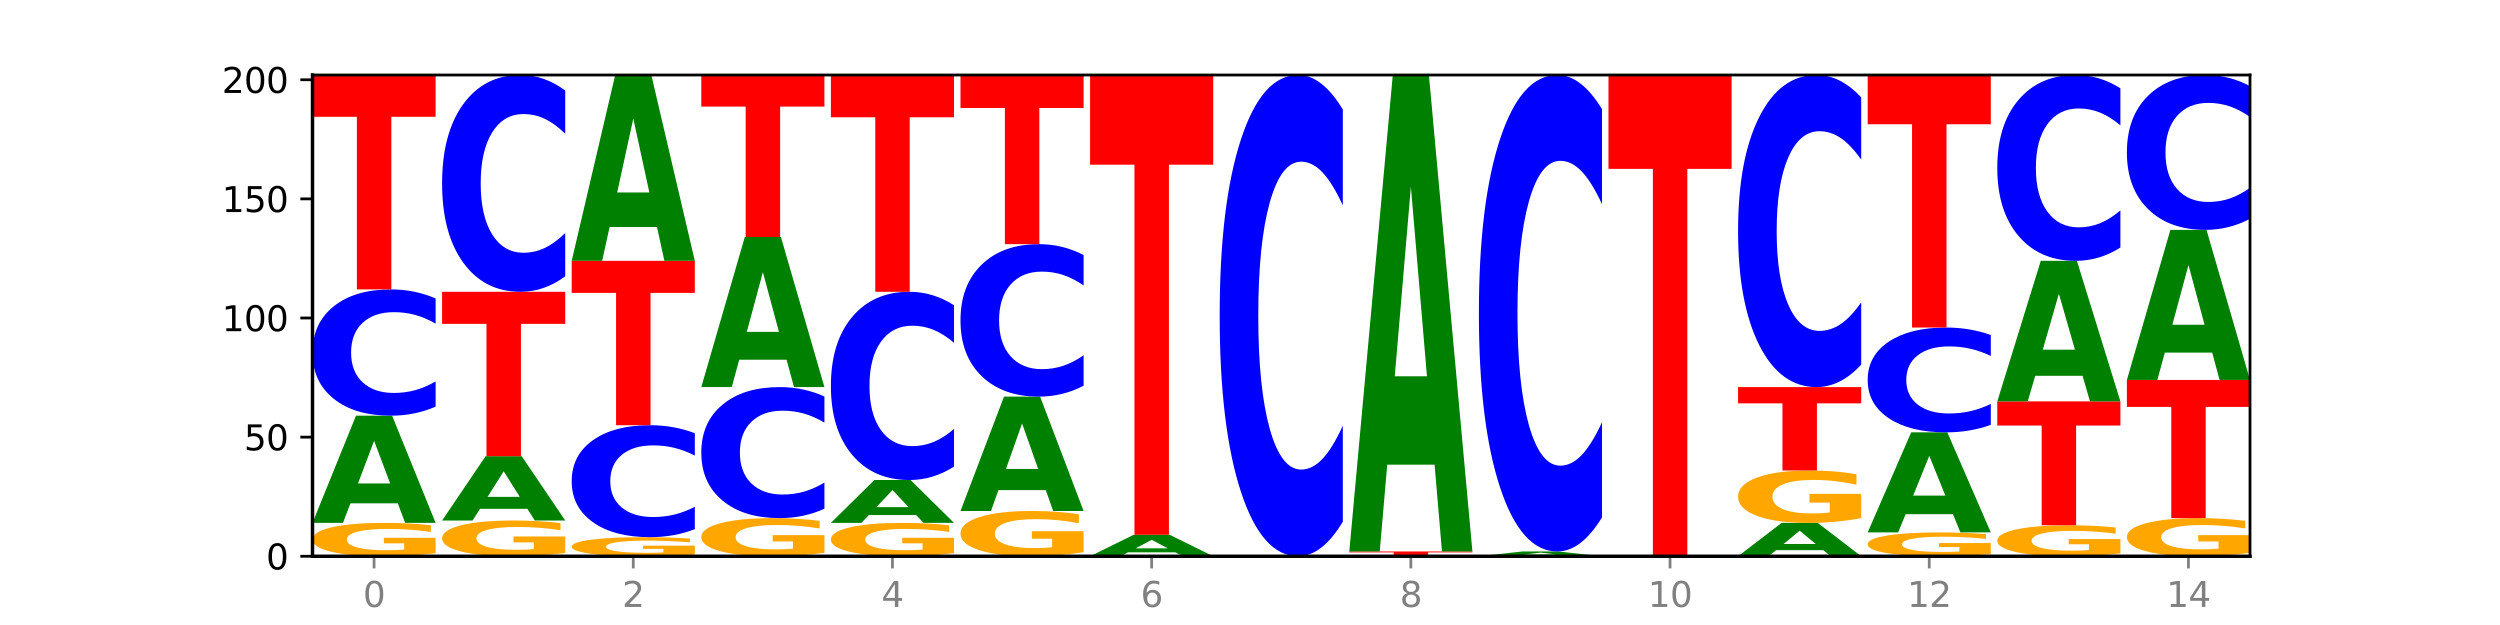 <?xml version="1.0" encoding="utf-8" standalone="no"?>
<!DOCTYPE svg PUBLIC "-//W3C//DTD SVG 1.1//EN"
  "http://www.w3.org/Graphics/SVG/1.1/DTD/svg11.dtd">
<svg xmlns:xlink="http://www.w3.org/1999/xlink" width="720pt" height="180pt" viewBox="0 0 720 180" xmlns="http://www.w3.org/2000/svg" version="1.1">
 <defs>
  <style type="text/css">*{stroke-linejoin: round; stroke-linecap: butt}</style>
 </defs>
 <g id="figure_1">
  <g id="patch_1">
   <path d="M 0 180 
L 720 180 
L 720 0 
L 0 0 
z
" style="fill: #ffffff"/>
  </g>
  <g id="axes_1">
   <g id="patch_2">
    <path d="M 90 160.2 
L 648 160.2 
L 648 21.6 
L 90 21.6 
z
" style="fill: #ffffff"/>
   </g>
   <g id="line2d_1">
    <path d="M 90 160.2 
L 648 160.2 
" clip-path="url(#p8aebfacda8)" style="fill: none; stroke: #000000; stroke-width: 0.5; stroke-linecap: square"/>
   </g>
   <g id="patch_3">
    <path d="M 125.458 159.331 
Q 121.882 159.765 118.036 159.984 
Q 114.19 160.2 110.089 160.2 
Q 100.823 160.2 95.412 158.906 
Q 90 157.612 90 155.4 
Q 90 153.162 95.507 151.878 
Q 101.022 150.594 110.614 150.594 
Q 114.309 150.594 117.694 150.769 
Q 121.088 150.941 124.091 151.283 
L 124.091 153.197 
Q 120.992 152.759 117.925 152.543 
Q 114.857 152.324 111.774 152.324 
Q 106.068 152.324 102.977 153.122 
Q 99.886 153.918 99.886 155.4 
Q 99.886 156.868 102.866 157.67 
Q 105.846 158.47 111.329 158.47 
Q 112.823 158.47 114.102 158.424 
Q 115.382 158.376 116.399 158.277 
L 116.399 156.479 
L 110.558 156.479 
L 110.558 154.878 
L 125.458 154.878 
L 125.458 159.331 
z
" clip-path="url(#p8aebfacda8)" style="fill: #ffa600"/>
   </g>
   <g id="patch_4">
    <path d="M 114.562 144.969 
L 100.925 144.969 
L 98.772 150.594 
L 90 150.594 
L 102.527 119.718 
L 112.931 119.718 
L 125.458 150.594 
L 116.693 150.594 
L 114.562 144.969 
z
M 103.1 139.239 
L 112.365 139.239 
L 107.74 126.957 
L 103.1 139.239 
z
" clip-path="url(#p8aebfacda8)" style="fill: #008000"/>
   </g>
   <g id="patch_5">
    <path d="M 125.458 117.111 
Q 122.492 118.403 119.285 119.057 
Q 116.078 119.718 112.585 119.718 
Q 102.168 119.718 96.084 114.82 
Q 90 109.922 90 101.546 
Q 90 93.141 96.084 88.25 
Q 102.168 83.352 112.585 83.352 
Q 116.078 83.352 119.285 84.014 
Q 122.492 84.667 125.458 85.959 
L 125.458 93.208 
Q 122.465 91.495 119.562 90.699 
Q 116.658 89.903 113.451 89.903 
Q 107.698 89.903 104.401 93.005 
Q 101.114 96.1 101.114 101.546 
Q 101.114 106.97 104.401 110.072 
Q 107.698 113.167 113.451 113.167 
Q 116.658 113.167 119.562 112.371 
Q 122.465 111.567 125.458 109.855 
L 125.458 117.111 
z
" clip-path="url(#p8aebfacda8)" style="fill: #0000ff"/>
   </g>
   <g id="patch_6">
    <path d="M 90 21.6 
L 125.458 21.6 
L 125.458 33.643 
L 112.701 33.643 
L 112.701 83.352 
L 102.781 83.352 
L 102.781 33.643 
L 90 33.643 
L 90 21.6 
z
" clip-path="url(#p8aebfacda8)" style="fill: #ff0000"/>
   </g>
   <g id="patch_7">
    <path d="M 162.783 159.269 
Q 159.207 159.734 155.36 159.968 
Q 151.514 160.2 147.414 160.2 
Q 138.148 160.2 132.736 158.814 
Q 127.324 157.428 127.324 155.057 
Q 127.324 152.659 132.831 151.283 
Q 138.346 149.908 147.938 149.908 
Q 151.633 149.908 155.019 150.095 
Q 158.412 150.28 161.416 150.646 
L 161.416 152.697 
Q 158.317 152.227 155.249 151.996 
Q 152.182 151.762 149.098 151.762 
Q 143.393 151.762 140.301 152.616 
Q 137.21 153.469 137.21 155.057 
Q 137.21 156.63 140.19 157.489 
Q 143.17 158.346 148.653 158.346 
Q 150.147 158.346 151.427 158.297 
Q 152.706 158.246 153.723 158.14 
L 153.723 156.214 
L 147.883 156.214 
L 147.883 154.498 
L 162.783 154.498 
L 162.783 159.269 
z
" clip-path="url(#p8aebfacda8)" style="fill: #ffa600"/>
   </g>
   <g id="patch_8">
    <path d="M 151.886 146.533 
L 138.25 146.533 
L 136.097 149.908 
L 127.324 149.908 
L 139.852 131.382 
L 150.255 131.382 
L 162.783 149.908 
L 154.018 149.908 
L 151.886 146.533 
z
M 140.425 143.095 
L 149.69 143.095 
L 145.064 135.726 
L 140.425 143.095 
z
" clip-path="url(#p8aebfacda8)" style="fill: #008000"/>
   </g>
   <g id="patch_9">
    <path d="M 127.324 84.039 
L 162.783 84.039 
L 162.783 93.272 
L 150.026 93.272 
L 150.026 131.382 
L 140.106 131.382 
L 140.106 93.272 
L 127.324 93.272 
L 127.324 84.039 
z
" clip-path="url(#p8aebfacda8)" style="fill: #ff0000"/>
   </g>
   <g id="patch_10">
    <path d="M 162.783 79.563 
Q 159.817 81.781 156.609 82.904 
Q 153.402 84.039 149.909 84.039 
Q 139.492 84.039 133.408 75.629 
Q 127.324 67.22 127.324 52.839 
Q 127.324 38.406 133.408 30.009 
Q 139.492 21.6 149.909 21.6 
Q 153.402 21.6 156.609 22.735 
Q 159.817 23.857 162.783 26.076 
L 162.783 38.522 
Q 159.79 35.581 156.886 34.214 
Q 153.983 32.847 150.776 32.847 
Q 145.022 32.847 141.726 38.174 
Q 138.438 43.488 138.438 52.839 
Q 138.438 62.151 141.726 67.478 
Q 145.022 72.792 150.776 72.792 
Q 153.983 72.792 156.886 71.424 
Q 159.79 70.044 162.783 67.104 
L 162.783 79.563 
z
" clip-path="url(#p8aebfacda8)" style="fill: #0000ff"/>
   </g>
   <g id="patch_11">
    <path d="M 200.107 159.703 
Q 196.531 159.952 192.685 160.076 
Q 188.839 160.2 184.738 160.2 
Q 175.472 160.2 170.061 159.461 
Q 164.649 158.721 164.649 157.457 
Q 164.649 156.178 170.156 155.445 
Q 175.671 154.711 185.263 154.711 
Q 188.958 154.711 192.343 154.811 
Q 195.736 154.909 198.74 155.104 
L 198.74 156.199 
Q 195.641 155.948 192.574 155.824 
Q 189.506 155.7 186.423 155.7 
Q 180.717 155.7 177.626 156.155 
Q 174.535 156.61 174.535 157.457 
Q 174.535 158.296 177.515 158.754 
Q 180.495 159.211 185.978 159.211 
Q 187.472 159.211 188.751 159.185 
Q 190.031 159.158 191.048 159.101 
L 191.048 158.074 
L 185.207 158.074 
L 185.207 157.159 
L 200.107 157.159 
L 200.107 159.703 
z
" clip-path="url(#p8aebfacda8)" style="fill: #ffa600"/>
   </g>
   <g id="patch_12">
    <path d="M 200.107 152.399 
Q 197.141 153.545 193.934 154.125 
Q 190.727 154.711 187.233 154.711 
Q 176.817 154.711 170.733 150.368 
Q 164.649 146.024 164.649 138.597 
Q 164.649 131.142 170.733 126.806 
Q 176.817 122.462 187.233 122.462 
Q 190.727 122.462 193.934 123.049 
Q 197.141 123.628 200.107 124.774 
L 200.107 131.202 
Q 197.114 129.683 194.211 128.977 
Q 191.307 128.271 188.1 128.271 
Q 182.347 128.271 179.05 131.022 
Q 175.762 133.767 175.762 138.597 
Q 175.762 143.406 179.05 146.157 
Q 182.347 148.902 188.1 148.902 
Q 191.307 148.902 194.211 148.196 
Q 197.114 147.483 200.107 145.964 
L 200.107 152.399 
z
" clip-path="url(#p8aebfacda8)" style="fill: #0000ff"/>
   </g>
   <g id="patch_13">
    <path d="M 164.649 75.119 
L 200.107 75.119 
L 200.107 84.352 
L 187.35 84.352 
L 187.35 122.462 
L 177.43 122.462 
L 177.43 84.352 
L 164.649 84.352 
L 164.649 75.119 
z
" clip-path="url(#p8aebfacda8)" style="fill: #ff0000"/>
   </g>
   <g id="patch_14">
    <path d="M 189.211 65.369 
L 175.574 65.369 
L 173.421 75.119 
L 164.649 75.119 
L 177.176 21.6 
L 187.58 21.6 
L 200.107 75.119 
L 191.342 75.119 
L 189.211 65.369 
z
M 177.749 55.436 
L 187.014 55.436 
L 182.389 34.148 
L 177.749 55.436 
z
" clip-path="url(#p8aebfacda8)" style="fill: #008000"/>
   </g>
   <g id="patch_15">
    <path d="M 237.431 159.207 
Q 233.855 159.703 230.009 159.953 
Q 226.163 160.2 222.063 160.2 
Q 212.797 160.2 207.385 158.721 
Q 201.973 157.243 201.973 154.714 
Q 201.973 152.156 207.48 150.689 
Q 212.995 149.222 222.587 149.222 
Q 226.282 149.222 229.668 149.421 
Q 233.061 149.619 236.065 150.009 
L 236.065 152.197 
Q 232.965 151.696 229.898 151.449 
Q 226.831 151.199 223.747 151.199 
Q 218.041 151.199 214.95 152.111 
Q 211.859 153.02 211.859 154.714 
Q 211.859 156.392 214.839 157.309 
Q 217.819 158.223 223.302 158.223 
Q 224.796 158.223 226.076 158.17 
Q 227.355 158.116 228.372 158.003 
L 228.372 155.948 
L 222.531 155.948 
L 222.531 154.118 
L 237.431 154.118 
L 237.431 159.207 
z
" clip-path="url(#p8aebfacda8)" style="fill: #ffa600"/>
   </g>
   <g id="patch_16">
    <path d="M 237.431 146.517 
Q 234.465 147.858 231.258 148.536 
Q 228.051 149.222 224.558 149.222 
Q 214.141 149.222 208.057 144.139 
Q 201.973 139.057 201.973 130.365 
Q 201.973 121.642 208.057 116.567 
Q 214.141 111.484 224.558 111.484 
Q 228.051 111.484 231.258 112.17 
Q 234.465 112.848 237.431 114.189 
L 237.431 121.712 
Q 234.439 119.934 231.535 119.108 
Q 228.632 118.282 225.424 118.282 
Q 219.671 118.282 216.375 121.501 
Q 213.087 124.713 213.087 130.365 
Q 213.087 135.993 216.375 139.212 
Q 219.671 142.424 225.424 142.424 
Q 228.632 142.424 231.535 141.598 
Q 234.439 140.764 237.431 138.986 
L 237.431 146.517 
z
" clip-path="url(#p8aebfacda8)" style="fill: #0000ff"/>
   </g>
   <g id="patch_17">
    <path d="M 226.535 103.61 
L 212.899 103.61 
L 210.745 111.484 
L 201.973 111.484 
L 214.501 68.257 
L 224.904 68.257 
L 237.431 111.484 
L 228.667 111.484 
L 226.535 103.61 
z
M 215.073 95.587 
L 224.339 95.587 
L 219.713 78.392 
L 215.073 95.587 
z
" clip-path="url(#p8aebfacda8)" style="fill: #008000"/>
   </g>
   <g id="patch_18">
    <path d="M 201.973 21.6 
L 237.431 21.6 
L 237.431 30.699 
L 224.675 30.699 
L 224.675 68.257 
L 214.755 68.257 
L 214.755 30.699 
L 201.973 30.699 
L 201.973 21.6 
z
" clip-path="url(#p8aebfacda8)" style="fill: #ff0000"/>
   </g>
   <g id="patch_19">
    <path d="M 274.756 159.331 
Q 271.18 159.765 267.334 159.984 
Q 263.487 160.2 259.387 160.2 
Q 250.121 160.2 244.709 158.906 
Q 239.298 157.612 239.298 155.4 
Q 239.298 153.162 244.805 151.878 
Q 250.32 150.594 259.911 150.594 
Q 263.607 150.594 266.992 150.769 
Q 270.385 150.941 273.389 151.283 
L 273.389 153.197 
Q 270.29 152.759 267.222 152.543 
Q 264.155 152.324 261.072 152.324 
Q 255.366 152.324 252.275 153.122 
Q 249.183 153.918 249.183 155.4 
Q 249.183 156.868 252.163 157.67 
Q 255.143 158.47 260.627 158.47 
Q 262.121 158.47 263.4 158.424 
Q 264.679 158.376 265.697 158.277 
L 265.697 156.479 
L 259.856 156.479 
L 259.856 154.878 
L 274.756 154.878 
L 274.756 159.331 
z
" clip-path="url(#p8aebfacda8)" style="fill: #ffa600"/>
   </g>
   <g id="patch_20">
    <path d="M 263.86 148.344 
L 250.223 148.344 
L 248.07 150.594 
L 239.298 150.594 
L 251.825 138.244 
L 262.228 138.244 
L 274.756 150.594 
L 265.991 150.594 
L 263.86 148.344 
z
M 252.398 146.052 
L 261.663 146.052 
L 257.038 141.139 
L 252.398 146.052 
z
" clip-path="url(#p8aebfacda8)" style="fill: #008000"/>
   </g>
   <g id="patch_21">
    <path d="M 274.756 134.358 
Q 271.79 136.284 268.583 137.258 
Q 265.375 138.244 261.882 138.244 
Q 251.465 138.244 245.382 130.943 
Q 239.298 123.643 239.298 111.158 
Q 239.298 98.628 245.382 91.339 
Q 251.465 84.039 261.882 84.039 
Q 265.375 84.039 268.583 85.024 
Q 271.79 85.998 274.756 87.924 
L 274.756 98.729 
Q 271.763 96.176 268.86 94.989 
Q 265.956 93.802 262.749 93.802 
Q 256.995 93.802 253.699 98.427 
Q 250.411 103.04 250.411 111.158 
Q 250.411 119.242 253.699 123.867 
Q 256.995 128.48 262.749 128.48 
Q 265.956 128.48 268.86 127.293 
Q 271.763 126.095 274.756 123.542 
L 274.756 134.358 
z
" clip-path="url(#p8aebfacda8)" style="fill: #0000ff"/>
   </g>
   <g id="patch_22">
    <path d="M 239.298 21.6 
L 274.756 21.6 
L 274.756 33.777 
L 261.999 33.777 
L 261.999 84.039 
L 252.079 84.039 
L 252.079 33.777 
L 239.298 33.777 
L 239.298 21.6 
z
" clip-path="url(#p8aebfacda8)" style="fill: #ff0000"/>
   </g>
   <g id="patch_23">
    <path d="M 312.08 159.02 
Q 308.504 159.61 304.658 159.906 
Q 300.812 160.2 296.711 160.2 
Q 287.445 160.2 282.034 158.444 
Q 276.622 156.688 276.622 153.686 
Q 276.622 150.648 282.129 148.906 
Q 287.644 147.163 297.236 147.163 
Q 300.931 147.163 304.316 147.4 
Q 307.71 147.635 310.713 148.098 
L 310.713 150.697 
Q 307.614 150.101 304.547 149.808 
Q 301.479 149.512 298.396 149.512 
Q 292.69 149.512 289.599 150.594 
Q 286.508 151.674 286.508 153.686 
Q 286.508 155.679 289.488 156.766 
Q 292.468 157.852 297.951 157.852 
Q 299.445 157.852 300.724 157.79 
Q 302.004 157.725 303.021 157.591 
L 303.021 155.151 
L 297.18 155.151 
L 297.18 152.977 
L 312.08 152.977 
L 312.08 159.02 
z
" clip-path="url(#p8aebfacda8)" style="fill: #ffa600"/>
   </g>
   <g id="patch_24">
    <path d="M 301.184 141.164 
L 287.547 141.164 
L 285.394 147.163 
L 276.622 147.163 
L 289.15 114.229 
L 299.553 114.229 
L 312.08 147.163 
L 303.315 147.163 
L 301.184 141.164 
z
M 289.722 135.051 
L 298.987 135.051 
L 294.362 121.951 
L 289.722 135.051 
z
" clip-path="url(#p8aebfacda8)" style="fill: #008000"/>
   </g>
   <g id="patch_25">
    <path d="M 312.08 111.081 
Q 309.114 112.641 305.907 113.43 
Q 302.7 114.229 299.207 114.229 
Q 288.79 114.229 282.706 108.314 
Q 276.622 102.4 276.622 92.286 
Q 276.622 82.135 282.706 76.23 
Q 288.79 70.316 299.207 70.316 
Q 302.7 70.316 305.907 71.114 
Q 309.114 71.903 312.08 73.463 
L 312.08 82.217 
Q 309.087 80.149 306.184 79.187 
Q 303.28 78.226 300.073 78.226 
Q 294.32 78.226 291.023 81.972 
Q 287.736 85.709 287.736 92.286 
Q 287.736 98.835 291.023 102.582 
Q 294.32 106.319 300.073 106.319 
Q 303.28 106.319 306.184 105.357 
Q 309.087 104.387 312.08 102.318 
L 312.08 111.081 
z
" clip-path="url(#p8aebfacda8)" style="fill: #0000ff"/>
   </g>
   <g id="patch_26">
    <path d="M 276.622 21.6 
L 312.08 21.6 
L 312.08 31.101 
L 299.324 31.101 
L 299.324 70.316 
L 289.404 70.316 
L 289.404 31.101 
L 276.622 31.101 
L 276.622 21.6 
z
" clip-path="url(#p8aebfacda8)" style="fill: #ff0000"/>
   </g>
   <g id="patch_27">
    <path d="M 338.508 159.075 
L 324.872 159.075 
L 322.719 160.2 
L 313.946 160.2 
L 326.474 154.025 
L 336.877 154.025 
L 349.405 160.2 
L 340.64 160.2 
L 338.508 159.075 
z
M 327.047 157.929 
L 336.312 157.929 
L 331.686 155.473 
L 327.047 157.929 
z
" clip-path="url(#p8aebfacda8)" style="fill: #008000"/>
   </g>
   <g id="patch_28">
    <path d="M 313.946 21.6 
L 349.405 21.6 
L 349.405 47.427 
L 336.648 47.427 
L 336.648 154.025 
L 326.728 154.025 
L 326.728 47.427 
L 313.946 47.427 
L 313.946 21.6 
z
" clip-path="url(#p8aebfacda8)" style="fill: #ff0000"/>
   </g>
   <g id="patch_29">
    <path d="M 386.729 150.265 
Q 383.763 155.19 380.556 157.681 
Q 377.349 160.2 373.856 160.2 
Q 363.439 160.2 357.355 141.533 
Q 351.271 122.866 351.271 90.943 
Q 351.271 58.905 357.355 40.267 
Q 363.439 21.6 373.856 21.6 
Q 377.349 21.6 380.556 24.119 
Q 383.763 26.61 386.729 31.535 
L 386.729 59.163 
Q 383.736 52.635 380.833 49.601 
Q 377.929 46.566 374.722 46.566 
Q 368.969 46.566 365.672 58.39 
Q 362.385 70.186 362.385 90.943 
Q 362.385 111.614 365.672 123.439 
Q 368.969 135.234 374.722 135.234 
Q 377.929 135.234 380.833 132.199 
Q 383.736 129.136 386.729 122.608 
L 386.729 150.265 
z
" clip-path="url(#p8aebfacda8)" style="fill: #0000ff"/>
   </g>
   <g id="patch_30">
    <path d="M 388.595 158.828 
L 424.054 158.828 
L 424.054 159.095 
L 411.297 159.095 
L 411.297 160.2 
L 401.377 160.2 
L 401.377 159.095 
L 388.595 159.095 
L 388.595 158.828 
z
" clip-path="url(#p8aebfacda8)" style="fill: #ff0000"/>
   </g>
   <g id="patch_31">
    <path d="M 413.157 133.829 
L 399.521 133.829 
L 397.367 158.828 
L 388.595 158.828 
L 401.123 21.6 
L 411.526 21.6 
L 424.054 158.828 
L 415.289 158.828 
L 413.157 133.829 
z
M 401.695 108.36 
L 410.961 108.36 
L 406.335 53.775 
L 401.695 108.36 
z
" clip-path="url(#p8aebfacda8)" style="fill: #008000"/>
   </g>
   <g id="patch_32">
    <path d="M 450.482 159.95 
L 436.845 159.95 
L 434.692 160.2 
L 425.92 160.2 
L 438.447 158.828 
L 448.85 158.828 
L 461.378 160.2 
L 452.613 160.2 
L 450.482 159.95 
z
M 439.02 159.695 
L 448.285 159.695 
L 443.66 159.149 
L 439.02 159.695 
z
" clip-path="url(#p8aebfacda8)" style="fill: #008000"/>
   </g>
   <g id="patch_33">
    <path d="M 461.378 148.991 
Q 458.412 153.867 455.205 156.333 
Q 451.997 158.828 448.504 158.828 
Q 438.088 158.828 432.004 140.345 
Q 425.92 121.863 425.92 90.256 
Q 425.92 58.536 432.004 40.082 
Q 438.088 21.6 448.504 21.6 
Q 451.997 21.6 455.205 24.095 
Q 458.412 26.561 461.378 31.436 
L 461.378 58.791 
Q 458.385 52.328 455.482 49.323 
Q 452.578 46.319 449.371 46.319 
Q 443.618 46.319 440.321 58.026 
Q 437.033 69.705 437.033 90.256 
Q 437.033 110.723 440.321 122.43 
Q 443.618 134.109 449.371 134.109 
Q 452.578 134.109 455.482 131.104 
Q 458.385 128.071 461.378 121.608 
L 461.378 148.991 
z
" clip-path="url(#p8aebfacda8)" style="fill: #0000ff"/>
   </g>
   <g id="patch_34">
    <path d="M 463.244 21.6 
L 498.702 21.6 
L 498.702 48.631 
L 485.946 48.631 
L 485.946 160.2 
L 476.026 160.2 
L 476.026 48.631 
L 463.244 48.631 
L 463.244 21.6 
z
" clip-path="url(#p8aebfacda8)" style="fill: #ff0000"/>
   </g>
   <g id="patch_35">
    <path d="M 525.13 158.45 
L 511.494 158.45 
L 509.341 160.2 
L 500.569 160.2 
L 513.096 150.594 
L 523.499 150.594 
L 536.027 160.2 
L 527.262 160.2 
L 525.13 158.45 
z
M 513.669 156.667 
L 522.934 156.667 
L 518.309 152.846 
L 513.669 156.667 
z
" clip-path="url(#p8aebfacda8)" style="fill: #008000"/>
   </g>
   <g id="patch_36">
    <path d="M 536.027 149.228 
Q 532.451 149.911 528.605 150.254 
Q 524.758 150.594 520.658 150.594 
Q 511.392 150.594 505.98 148.561 
Q 500.569 146.528 500.569 143.051 
Q 500.569 139.534 506.076 137.516 
Q 511.591 135.499 521.182 135.499 
Q 524.878 135.499 528.263 135.773 
Q 531.656 136.045 534.66 136.581 
L 534.66 139.59 
Q 531.561 138.901 528.493 138.561 
Q 525.426 138.218 522.343 138.218 
Q 516.637 138.218 513.546 139.472 
Q 510.454 140.722 510.454 143.051 
Q 510.454 145.359 513.434 146.618 
Q 516.414 147.875 521.898 147.875 
Q 523.391 147.875 524.671 147.803 
Q 525.95 147.728 526.968 147.573 
L 526.968 144.747 
L 521.127 144.747 
L 521.127 142.231 
L 536.027 142.231 
L 536.027 149.228 
z
" clip-path="url(#p8aebfacda8)" style="fill: #ffa600"/>
   </g>
   <g id="patch_37">
    <path d="M 500.569 111.484 
L 536.027 111.484 
L 536.027 116.168 
L 523.27 116.168 
L 523.27 135.499 
L 513.35 135.499 
L 513.35 116.168 
L 500.569 116.168 
L 500.569 111.484 
z
" clip-path="url(#p8aebfacda8)" style="fill: #ff0000"/>
   </g>
   <g id="patch_38">
    <path d="M 536.027 105.041 
Q 533.061 108.235 529.854 109.85 
Q 526.646 111.484 523.153 111.484 
Q 512.736 111.484 506.652 99.378 
Q 500.569 87.272 500.569 66.57 
Q 500.569 45.793 506.652 33.706 
Q 512.736 21.6 523.153 21.6 
Q 526.646 21.6 529.854 23.234 
Q 533.061 24.849 536.027 28.043 
L 536.027 45.96 
Q 533.034 41.727 530.13 39.759 
Q 527.227 37.791 524.02 37.791 
Q 518.266 37.791 514.97 45.459 
Q 511.682 53.109 511.682 66.57 
Q 511.682 79.975 514.97 87.644 
Q 518.266 95.293 524.02 95.293 
Q 527.227 95.293 530.13 93.325 
Q 533.034 91.339 536.027 87.105 
L 536.027 105.041 
z
" clip-path="url(#p8aebfacda8)" style="fill: #0000ff"/>
   </g>
   <g id="patch_39">
    <path d="M 573.351 159.579 
Q 569.775 159.89 565.929 160.046 
Q 562.083 160.2 557.982 160.2 
Q 548.716 160.2 543.305 159.276 
Q 537.893 158.352 537.893 156.771 
Q 537.893 155.173 543.4 154.256 
Q 548.915 153.339 558.507 153.339 
Q 562.202 153.339 565.587 153.463 
Q 568.98 153.587 571.984 153.83 
L 571.984 155.198 
Q 568.885 154.885 565.818 154.73 
Q 562.75 154.575 559.667 154.575 
Q 553.961 154.575 550.87 155.144 
Q 547.779 155.713 547.779 156.771 
Q 547.779 157.82 550.759 158.393 
Q 553.739 158.964 559.222 158.964 
Q 560.716 158.964 561.995 158.931 
Q 563.275 158.897 564.292 158.827 
L 564.292 157.542 
L 558.451 157.542 
L 558.451 156.399 
L 573.351 156.399 
L 573.351 159.579 
z
" clip-path="url(#p8aebfacda8)" style="fill: #ffa600"/>
   </g>
   <g id="patch_40">
    <path d="M 562.455 148.089 
L 548.818 148.089 
L 546.665 153.339 
L 537.893 153.339 
L 550.42 124.521 
L 560.824 124.521 
L 573.351 153.339 
L 564.586 153.339 
L 562.455 148.089 
z
M 550.993 142.74 
L 560.258 142.74 
L 555.633 131.277 
L 550.993 142.74 
z
" clip-path="url(#p8aebfacda8)" style="fill: #008000"/>
   </g>
   <g id="patch_41">
    <path d="M 573.351 122.357 
Q 570.385 123.429 567.178 123.972 
Q 563.971 124.521 560.478 124.521 
Q 550.061 124.521 543.977 120.455 
Q 537.893 116.389 537.893 109.435 
Q 537.893 102.457 543.977 98.397 
Q 550.061 94.331 560.478 94.331 
Q 563.971 94.331 567.178 94.879 
Q 570.385 95.422 573.351 96.495 
L 573.351 102.513 
Q 570.358 101.091 567.455 100.43 
Q 564.551 99.769 561.344 99.769 
Q 555.591 99.769 552.294 102.344 
Q 549.007 104.914 549.007 109.435 
Q 549.007 113.938 552.294 116.513 
Q 555.591 119.083 561.344 119.083 
Q 564.551 119.083 567.455 118.422 
Q 570.358 117.754 573.351 116.332 
L 573.351 122.357 
z
" clip-path="url(#p8aebfacda8)" style="fill: #0000ff"/>
   </g>
   <g id="patch_42">
    <path d="M 537.893 21.6 
L 573.351 21.6 
L 573.351 35.785 
L 560.594 35.785 
L 560.594 94.331 
L 550.674 94.331 
L 550.674 35.785 
L 537.893 35.785 
L 537.893 21.6 
z
" clip-path="url(#p8aebfacda8)" style="fill: #ff0000"/>
   </g>
   <g id="patch_43">
    <path d="M 610.676 159.393 
Q 607.1 159.796 603.253 159.999 
Q 599.407 160.2 595.307 160.2 
Q 586.041 160.2 580.629 158.999 
Q 575.217 157.797 575.217 155.743 
Q 575.217 153.664 580.724 152.472 
Q 586.239 151.28 595.831 151.28 
Q 599.526 151.28 602.912 151.442 
Q 606.305 151.603 609.309 151.92 
L 609.309 153.698 
Q 606.21 153.29 603.142 153.09 
Q 600.075 152.887 596.991 152.887 
Q 591.286 152.887 588.194 153.628 
Q 585.103 154.366 585.103 155.743 
Q 585.103 157.106 588.083 157.851 
Q 591.063 158.593 596.546 158.593 
Q 598.04 158.593 599.32 158.551 
Q 600.599 158.507 601.616 158.415 
L 601.616 156.745 
L 595.776 156.745 
L 595.776 155.258 
L 610.676 155.258 
L 610.676 159.393 
z
" clip-path="url(#p8aebfacda8)" style="fill: #ffa600"/>
   </g>
   <g id="patch_44">
    <path d="M 575.217 115.601 
L 610.676 115.601 
L 610.676 122.559 
L 597.919 122.559 
L 597.919 151.28 
L 587.999 151.28 
L 587.999 122.559 
L 575.217 122.559 
L 575.217 115.601 
z
" clip-path="url(#p8aebfacda8)" style="fill: #ff0000"/>
   </g>
   <g id="patch_45">
    <path d="M 599.779 108.226 
L 586.143 108.226 
L 583.99 115.601 
L 575.217 115.601 
L 587.745 75.119 
L 598.148 75.119 
L 610.676 115.601 
L 601.911 115.601 
L 599.779 108.226 
z
M 588.318 100.713 
L 597.583 100.713 
L 592.957 84.61 
L 588.318 100.713 
z
" clip-path="url(#p8aebfacda8)" style="fill: #008000"/>
   </g>
   <g id="patch_46">
    <path d="M 610.676 71.283 
Q 607.71 73.184 604.502 74.146 
Q 601.295 75.119 597.802 75.119 
Q 587.385 75.119 581.301 67.911 
Q 575.217 60.703 575.217 48.376 
Q 575.217 36.005 581.301 28.808 
Q 587.385 21.6 597.802 21.6 
Q 601.295 21.6 604.502 22.573 
Q 607.71 23.535 610.676 25.436 
L 610.676 36.105 
Q 607.683 33.584 604.779 32.412 
Q 601.876 31.24 598.669 31.24 
Q 592.915 31.24 589.619 35.806 
Q 586.331 40.361 586.331 48.376 
Q 586.331 56.358 589.619 60.924 
Q 592.915 65.479 598.669 65.479 
Q 601.876 65.479 604.779 64.307 
Q 607.683 63.124 610.676 60.603 
L 610.676 71.283 
z
" clip-path="url(#p8aebfacda8)" style="fill: #0000ff"/>
   </g>
   <g id="patch_47">
    <path d="M 648 159.207 
Q 644.424 159.703 640.578 159.953 
Q 636.732 160.2 632.631 160.2 
Q 623.365 160.2 617.954 158.721 
Q 612.542 157.243 612.542 154.714 
Q 612.542 152.156 618.049 150.689 
Q 623.564 149.222 633.156 149.222 
Q 636.851 149.222 640.236 149.421 
Q 643.629 149.619 646.633 150.009 
L 646.633 152.197 
Q 643.534 151.696 640.467 151.449 
Q 637.399 151.199 634.316 151.199 
Q 628.61 151.199 625.519 152.111 
Q 622.428 153.02 622.428 154.714 
Q 622.428 156.392 625.408 157.309 
Q 628.388 158.223 633.871 158.223 
Q 635.365 158.223 636.644 158.17 
Q 637.924 158.116 638.941 158.003 
L 638.941 155.948 
L 633.1 155.948 
L 633.1 154.118 
L 648 154.118 
L 648 159.207 
z
" clip-path="url(#p8aebfacda8)" style="fill: #ffa600"/>
   </g>
   <g id="patch_48">
    <path d="M 612.542 109.426 
L 648 109.426 
L 648 117.187 
L 635.243 117.187 
L 635.243 149.222 
L 625.323 149.222 
L 625.323 117.187 
L 612.542 117.187 
L 612.542 109.426 
z
" clip-path="url(#p8aebfacda8)" style="fill: #ff0000"/>
   </g>
   <g id="patch_49">
    <path d="M 637.104 101.551 
L 623.467 101.551 
L 621.314 109.426 
L 612.542 109.426 
L 625.069 66.199 
L 635.473 66.199 
L 648 109.426 
L 639.235 109.426 
L 637.104 101.551 
z
M 625.642 93.528 
L 634.907 93.528 
L 630.282 76.334 
L 625.642 93.528 
z
" clip-path="url(#p8aebfacda8)" style="fill: #008000"/>
   </g>
   <g id="patch_50">
    <path d="M 648 63.002 
Q 645.034 64.587 641.827 65.388 
Q 638.62 66.199 635.126 66.199 
Q 624.71 66.199 618.626 60.192 
Q 612.542 54.186 612.542 43.913 
Q 612.542 33.604 618.626 27.607 
Q 624.71 21.6 635.126 21.6 
Q 638.62 21.6 641.827 22.411 
Q 645.034 23.212 648 24.797 
L 648 33.687 
Q 645.007 31.587 642.104 30.61 
Q 639.2 29.634 635.993 29.634 
Q 630.24 29.634 626.943 33.438 
Q 623.655 37.234 623.655 43.913 
Q 623.655 50.565 626.943 54.37 
Q 630.24 58.165 635.993 58.165 
Q 639.2 58.165 642.104 57.189 
Q 645.007 56.203 648 54.103 
L 648 63.002 
z
" clip-path="url(#p8aebfacda8)" style="fill: #0000ff"/>
   </g>
   <g id="matplotlib.axis_1">
    <g id="xtick_1">
     <g id="line2d_2">
      <defs>
       <path id="m53f90bc20b" d="M 0 0 
L 0 3.5 
" style="stroke: #808080; stroke-width: 0.8"/>
      </defs>
      <g>
       <use xlink:href="#m53f90bc20b" x="107.729" y="160.2" style="fill: #808080; stroke: #808080; stroke-width: 0.8"/>
      </g>
     </g>
     <g id="text_1">
      <!-- 0 -->
      <g style="fill: #808080" transform="translate(104.548 174.798) scale(0.1 -0.1)">
       <defs>
        <path id="DejaVuSans-30" d="M 2034 4250 
Q 1547 4250 1301 3770 
Q 1056 3291 1056 2328 
Q 1056 1369 1301 889 
Q 1547 409 2034 409 
Q 2525 409 2770 889 
Q 3016 1369 3016 2328 
Q 3016 3291 2770 3770 
Q 2525 4250 2034 4250 
z
M 2034 4750 
Q 2819 4750 3233 4129 
Q 3647 3509 3647 2328 
Q 3647 1150 3233 529 
Q 2819 -91 2034 -91 
Q 1250 -91 836 529 
Q 422 1150 422 2328 
Q 422 3509 836 4129 
Q 1250 4750 2034 4750 
z
" transform="scale(0.016)"/>
       </defs>
       <use xlink:href="#DejaVuSans-30"/>
      </g>
     </g>
    </g>
    <g id="xtick_2">
     <g id="line2d_3">
      <g>
       <use xlink:href="#m53f90bc20b" x="182.378" y="160.2" style="fill: #808080; stroke: #808080; stroke-width: 0.8"/>
      </g>
     </g>
     <g id="text_2">
      <!-- 2 -->
      <g style="fill: #808080" transform="translate(179.197 174.798) scale(0.1 -0.1)">
       <defs>
        <path id="DejaVuSans-32" d="M 1228 531 
L 3431 531 
L 3431 0 
L 469 0 
L 469 531 
Q 828 903 1448 1529 
Q 2069 2156 2228 2338 
Q 2531 2678 2651 2914 
Q 2772 3150 2772 3378 
Q 2772 3750 2511 3984 
Q 2250 4219 1831 4219 
Q 1534 4219 1204 4116 
Q 875 4013 500 3803 
L 500 4441 
Q 881 4594 1212 4672 
Q 1544 4750 1819 4750 
Q 2544 4750 2975 4387 
Q 3406 4025 3406 3419 
Q 3406 3131 3298 2873 
Q 3191 2616 2906 2266 
Q 2828 2175 2409 1742 
Q 1991 1309 1228 531 
z
" transform="scale(0.016)"/>
       </defs>
       <use xlink:href="#DejaVuSans-32"/>
      </g>
     </g>
    </g>
    <g id="xtick_3">
     <g id="line2d_4">
      <g>
       <use xlink:href="#m53f90bc20b" x="257.027" y="160.2" style="fill: #808080; stroke: #808080; stroke-width: 0.8"/>
      </g>
     </g>
     <g id="text_3">
      <!-- 4 -->
      <g style="fill: #808080" transform="translate(253.846 174.798) scale(0.1 -0.1)">
       <defs>
        <path id="DejaVuSans-34" d="M 2419 4116 
L 825 1625 
L 2419 1625 
L 2419 4116 
z
M 2253 4666 
L 3047 4666 
L 3047 1625 
L 3713 1625 
L 3713 1100 
L 3047 1100 
L 3047 0 
L 2419 0 
L 2419 1100 
L 313 1100 
L 313 1709 
L 2253 4666 
z
" transform="scale(0.016)"/>
       </defs>
       <use xlink:href="#DejaVuSans-34"/>
      </g>
     </g>
    </g>
    <g id="xtick_4">
     <g id="line2d_5">
      <g>
       <use xlink:href="#m53f90bc20b" x="331.676" y="160.2" style="fill: #808080; stroke: #808080; stroke-width: 0.8"/>
      </g>
     </g>
     <g id="text_4">
      <!-- 6 -->
      <g style="fill: #808080" transform="translate(328.494 174.798) scale(0.1 -0.1)">
       <defs>
        <path id="DejaVuSans-36" d="M 2113 2584 
Q 1688 2584 1439 2293 
Q 1191 2003 1191 1497 
Q 1191 994 1439 701 
Q 1688 409 2113 409 
Q 2538 409 2786 701 
Q 3034 994 3034 1497 
Q 3034 2003 2786 2293 
Q 2538 2584 2113 2584 
z
M 3366 4563 
L 3366 3988 
Q 3128 4100 2886 4159 
Q 2644 4219 2406 4219 
Q 1781 4219 1451 3797 
Q 1122 3375 1075 2522 
Q 1259 2794 1537 2939 
Q 1816 3084 2150 3084 
Q 2853 3084 3261 2657 
Q 3669 2231 3669 1497 
Q 3669 778 3244 343 
Q 2819 -91 2113 -91 
Q 1303 -91 875 529 
Q 447 1150 447 2328 
Q 447 3434 972 4092 
Q 1497 4750 2381 4750 
Q 2619 4750 2861 4703 
Q 3103 4656 3366 4563 
z
" transform="scale(0.016)"/>
       </defs>
       <use xlink:href="#DejaVuSans-36"/>
      </g>
     </g>
    </g>
    <g id="xtick_5">
     <g id="line2d_6">
      <g>
       <use xlink:href="#m53f90bc20b" x="406.324" y="160.2" style="fill: #808080; stroke: #808080; stroke-width: 0.8"/>
      </g>
     </g>
     <g id="text_5">
      <!-- 8 -->
      <g style="fill: #808080" transform="translate(403.143 174.798) scale(0.1 -0.1)">
       <defs>
        <path id="DejaVuSans-38" d="M 2034 2216 
Q 1584 2216 1326 1975 
Q 1069 1734 1069 1313 
Q 1069 891 1326 650 
Q 1584 409 2034 409 
Q 2484 409 2743 651 
Q 3003 894 3003 1313 
Q 3003 1734 2745 1975 
Q 2488 2216 2034 2216 
z
M 1403 2484 
Q 997 2584 770 2862 
Q 544 3141 544 3541 
Q 544 4100 942 4425 
Q 1341 4750 2034 4750 
Q 2731 4750 3128 4425 
Q 3525 4100 3525 3541 
Q 3525 3141 3298 2862 
Q 3072 2584 2669 2484 
Q 3125 2378 3379 2068 
Q 3634 1759 3634 1313 
Q 3634 634 3220 271 
Q 2806 -91 2034 -91 
Q 1263 -91 848 271 
Q 434 634 434 1313 
Q 434 1759 690 2068 
Q 947 2378 1403 2484 
z
M 1172 3481 
Q 1172 3119 1398 2916 
Q 1625 2713 2034 2713 
Q 2441 2713 2670 2916 
Q 2900 3119 2900 3481 
Q 2900 3844 2670 4047 
Q 2441 4250 2034 4250 
Q 1625 4250 1398 4047 
Q 1172 3844 1172 3481 
z
" transform="scale(0.016)"/>
       </defs>
       <use xlink:href="#DejaVuSans-38"/>
      </g>
     </g>
    </g>
    <g id="xtick_6">
     <g id="line2d_7">
      <g>
       <use xlink:href="#m53f90bc20b" x="480.973" y="160.2" style="fill: #808080; stroke: #808080; stroke-width: 0.8"/>
      </g>
     </g>
     <g id="text_6">
      <!-- 10 -->
      <g style="fill: #808080" transform="translate(474.611 174.798) scale(0.1 -0.1)">
       <defs>
        <path id="DejaVuSans-31" d="M 794 531 
L 1825 531 
L 1825 4091 
L 703 3866 
L 703 4441 
L 1819 4666 
L 2450 4666 
L 2450 531 
L 3481 531 
L 3481 0 
L 794 0 
L 794 531 
z
" transform="scale(0.016)"/>
       </defs>
       <use xlink:href="#DejaVuSans-31"/>
       <use xlink:href="#DejaVuSans-30" x="63.623"/>
      </g>
     </g>
    </g>
    <g id="xtick_7">
     <g id="line2d_8">
      <g>
       <use xlink:href="#m53f90bc20b" x="555.622" y="160.2" style="fill: #808080; stroke: #808080; stroke-width: 0.8"/>
      </g>
     </g>
     <g id="text_7">
      <!-- 12 -->
      <g style="fill: #808080" transform="translate(549.26 174.798) scale(0.1 -0.1)">
       <use xlink:href="#DejaVuSans-31"/>
       <use xlink:href="#DejaVuSans-32" x="63.623"/>
      </g>
     </g>
    </g>
    <g id="xtick_8">
     <g id="line2d_9">
      <g>
       <use xlink:href="#m53f90bc20b" x="630.271" y="160.2" style="fill: #808080; stroke: #808080; stroke-width: 0.8"/>
      </g>
     </g>
     <g id="text_8">
      <!-- 14 -->
      <g style="fill: #808080" transform="translate(623.908 174.798) scale(0.1 -0.1)">
       <use xlink:href="#DejaVuSans-31"/>
       <use xlink:href="#DejaVuSans-34" x="63.623"/>
      </g>
     </g>
    </g>
   </g>
   <g id="matplotlib.axis_2">
    <g id="ytick_1">
     <g id="line2d_10">
      <defs>
       <path id="me727d9328f" d="M 0 0 
L -3.5 0 
" style="stroke: #000000; stroke-width: 0.8"/>
      </defs>
      <g>
       <use xlink:href="#me727d9328f" x="90" y="160.2" style="stroke: #000000; stroke-width: 0.8"/>
      </g>
     </g>
     <g id="text_9">
      <!-- 0 -->
      <g transform="translate(76.638 163.999) scale(0.1 -0.1)">
       <use xlink:href="#DejaVuSans-30"/>
      </g>
     </g>
    </g>
    <g id="ytick_2">
     <g id="line2d_11">
      <g>
       <use xlink:href="#me727d9328f" x="90" y="125.893" style="stroke: #000000; stroke-width: 0.8"/>
      </g>
     </g>
     <g id="text_10">
      <!-- 50 -->
      <g transform="translate(70.275 129.692) scale(0.1 -0.1)">
       <defs>
        <path id="DejaVuSans-35" d="M 691 4666 
L 3169 4666 
L 3169 4134 
L 1269 4134 
L 1269 2991 
Q 1406 3038 1543 3061 
Q 1681 3084 1819 3084 
Q 2600 3084 3056 2656 
Q 3513 2228 3513 1497 
Q 3513 744 3044 326 
Q 2575 -91 1722 -91 
Q 1428 -91 1123 -41 
Q 819 9 494 109 
L 494 744 
Q 775 591 1075 516 
Q 1375 441 1709 441 
Q 2250 441 2565 725 
Q 2881 1009 2881 1497 
Q 2881 1984 2565 2268 
Q 2250 2553 1709 2553 
Q 1456 2553 1204 2497 
Q 953 2441 691 2322 
L 691 4666 
z
" transform="scale(0.016)"/>
       </defs>
       <use xlink:href="#DejaVuSans-35"/>
       <use xlink:href="#DejaVuSans-30" x="63.623"/>
      </g>
     </g>
    </g>
    <g id="ytick_3">
     <g id="line2d_12">
      <g>
       <use xlink:href="#me727d9328f" x="90" y="91.586" style="stroke: #000000; stroke-width: 0.8"/>
      </g>
     </g>
     <g id="text_11">
      <!-- 100 -->
      <g transform="translate(63.913 95.385) scale(0.1 -0.1)">
       <use xlink:href="#DejaVuSans-31"/>
       <use xlink:href="#DejaVuSans-30" x="63.623"/>
       <use xlink:href="#DejaVuSans-30" x="127.246"/>
      </g>
     </g>
    </g>
    <g id="ytick_4">
     <g id="line2d_13">
      <g>
       <use xlink:href="#me727d9328f" x="90" y="57.279" style="stroke: #000000; stroke-width: 0.8"/>
      </g>
     </g>
     <g id="text_12">
      <!-- 150 -->
      <g transform="translate(63.913 61.078) scale(0.1 -0.1)">
       <use xlink:href="#DejaVuSans-31"/>
       <use xlink:href="#DejaVuSans-35" x="63.623"/>
       <use xlink:href="#DejaVuSans-30" x="127.246"/>
      </g>
     </g>
    </g>
    <g id="ytick_5">
     <g id="line2d_14">
      <g>
       <use xlink:href="#me727d9328f" x="90" y="22.972" style="stroke: #000000; stroke-width: 0.8"/>
      </g>
     </g>
     <g id="text_13">
      <!-- 200 -->
      <g transform="translate(63.913 26.771) scale(0.1 -0.1)">
       <use xlink:href="#DejaVuSans-32"/>
       <use xlink:href="#DejaVuSans-30" x="63.623"/>
       <use xlink:href="#DejaVuSans-30" x="127.246"/>
      </g>
     </g>
    </g>
   </g>
   <g id="patch_51">
    <path d="M 90 160.2 
L 90 21.6 
" style="fill: none; stroke: #000000; stroke-linejoin: miter; stroke-linecap: square"/>
   </g>
   <g id="patch_52">
    <path d="M 648 160.2 
L 648 21.6 
" style="fill: none; stroke: #000000; stroke-width: 0.8; stroke-linejoin: miter; stroke-linecap: square"/>
   </g>
   <g id="patch_53">
    <path d="M 90 160.2 
L 648 160.2 
" style="fill: none; stroke: #000000; stroke-linejoin: miter; stroke-linecap: square"/>
   </g>
   <g id="patch_54">
    <path d="M 90 21.6 
L 648 21.6 
" style="fill: none; stroke: #000000; stroke-width: 0.8; stroke-linejoin: miter; stroke-linecap: square"/>
   </g>
  </g>
 </g>
 <defs>
  <clipPath id="p8aebfacda8">
   <rect x="90" y="21.6" width="558" height="138.6"/>
  </clipPath>
 </defs>
</svg>
